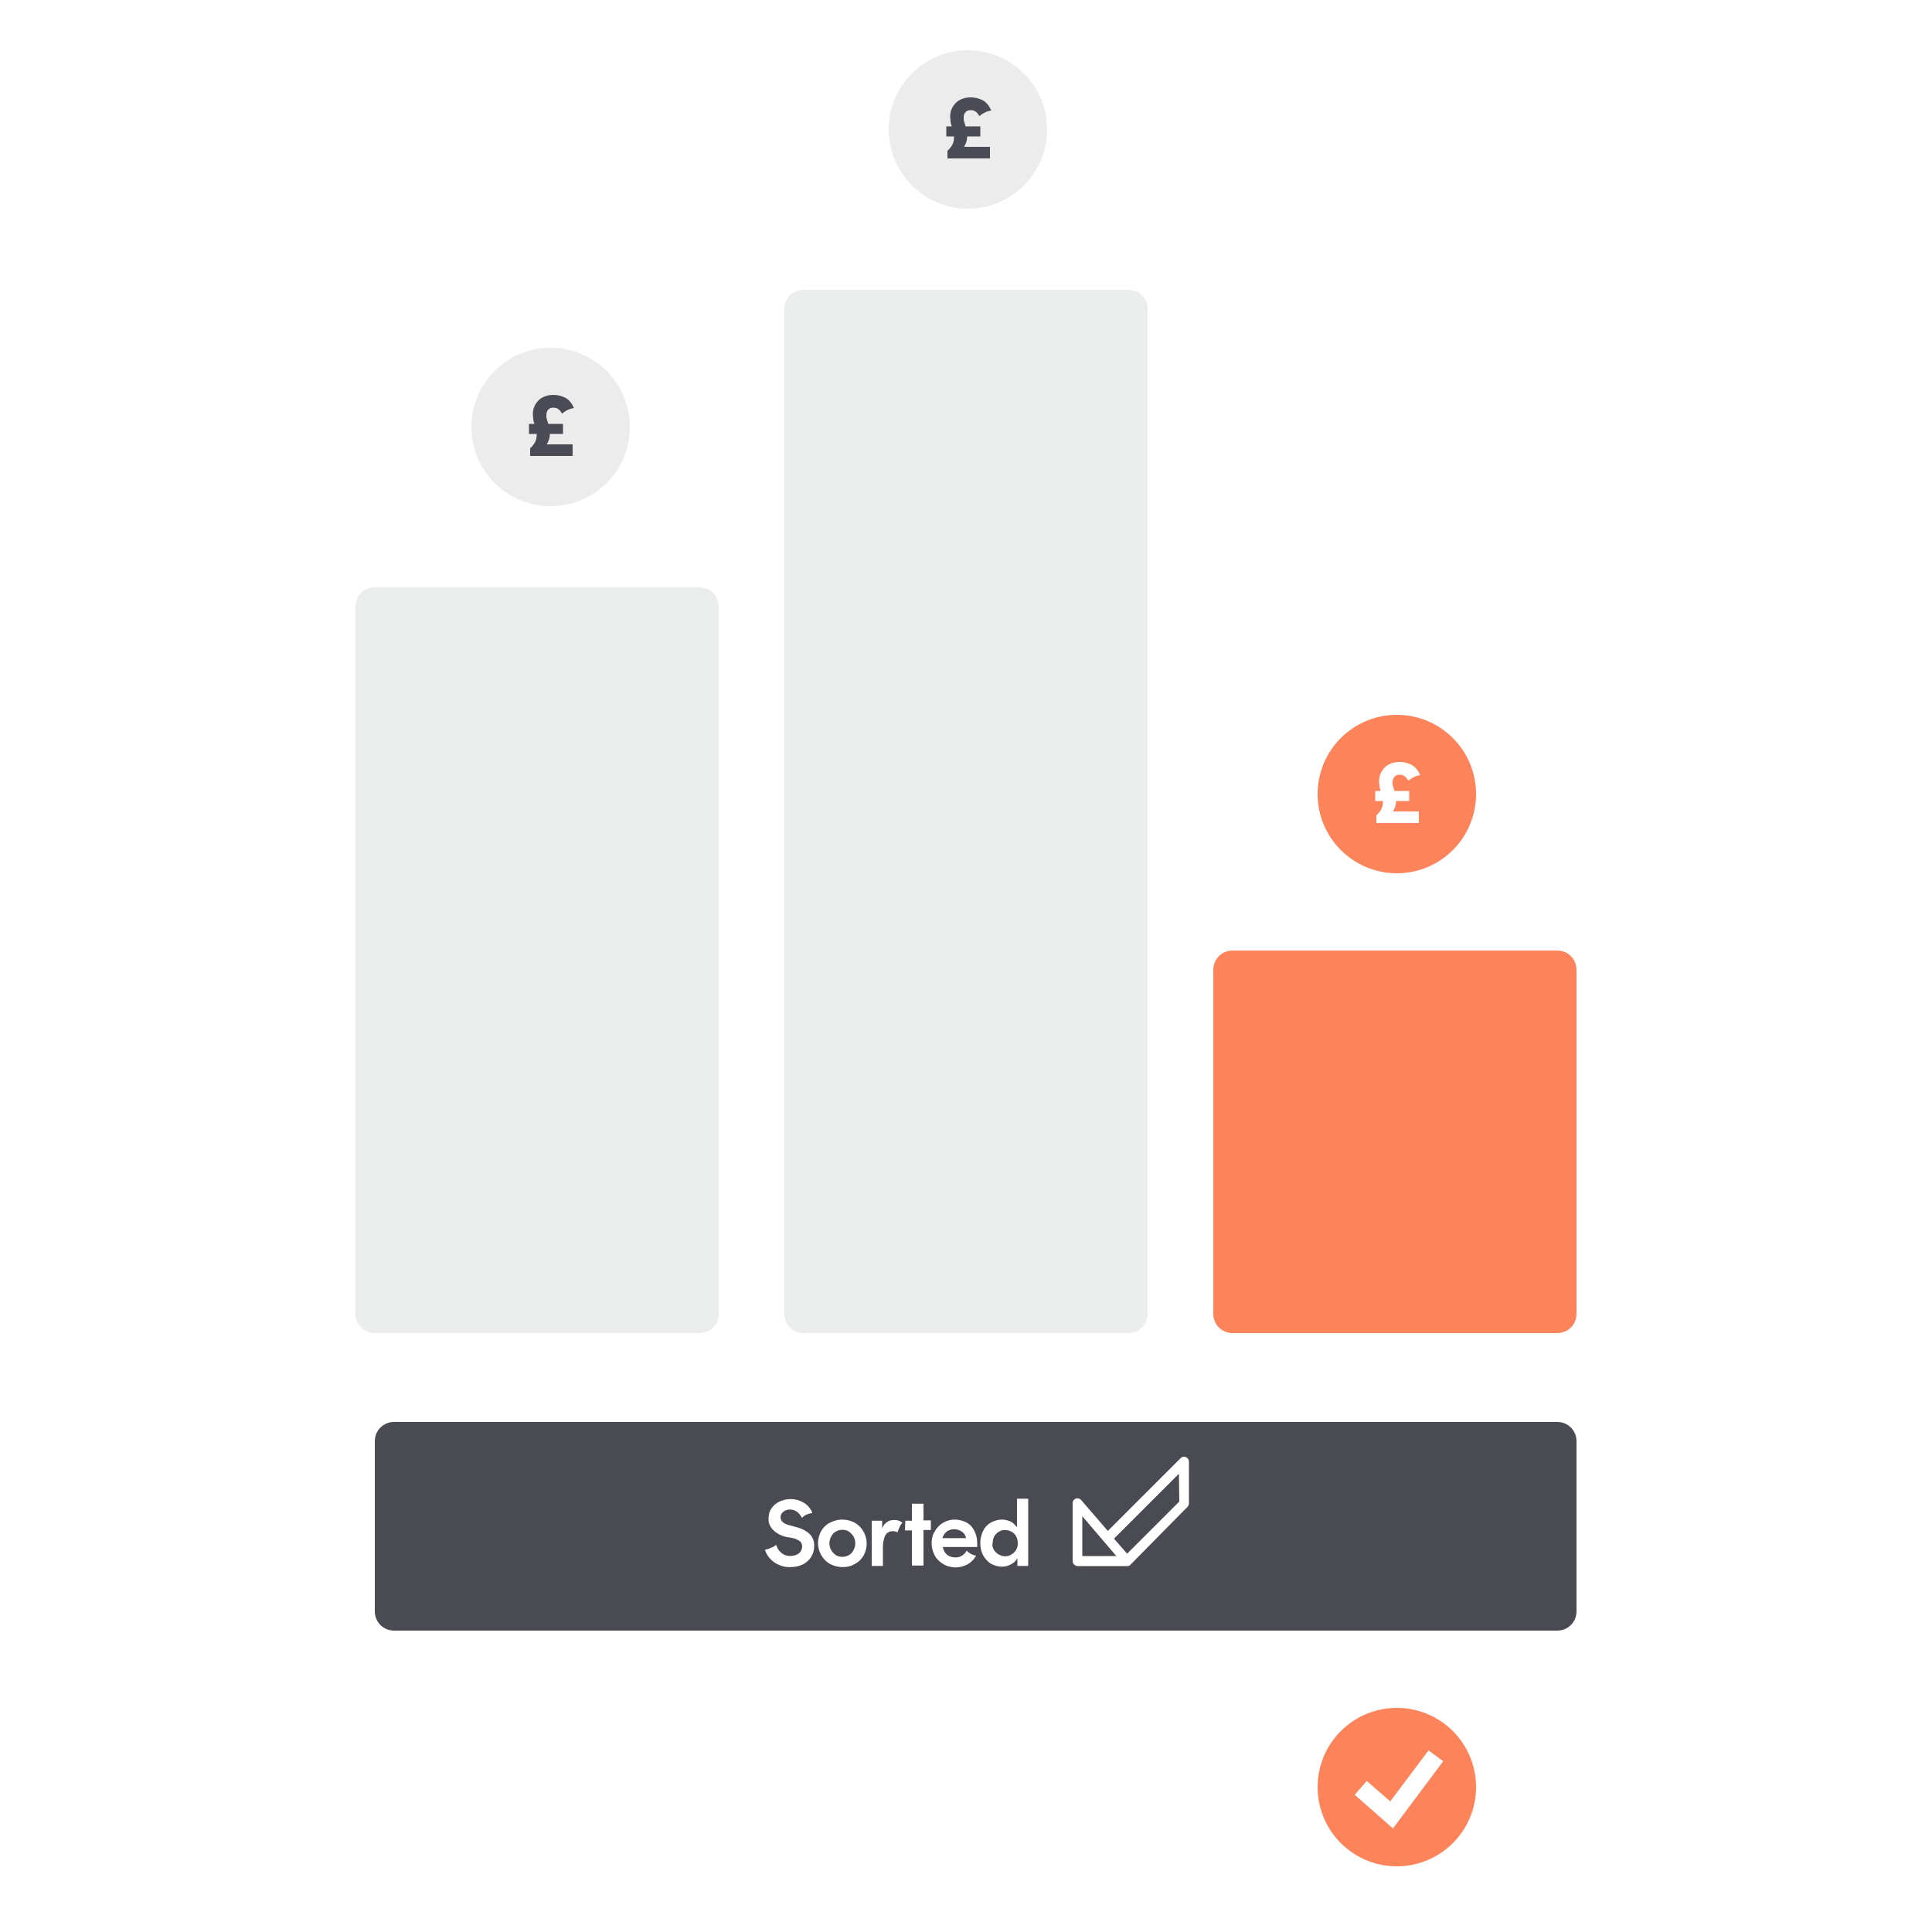 <?xml version="1.0" encoding="UTF-8"?> <svg xmlns="http://www.w3.org/2000/svg" xmlns:xlink="http://www.w3.org/1999/xlink" version="1.1" id="Layer_1" x="0px" y="0px" viewBox="0 0 500 500" style="enable-background:new 0 0 500 500;" xml:space="preserve"><rect x="0" y="0" width="500" height="500" fill="#808080" stroke="none"/> <style type="text/css"> .st0{clip-path:url(#SVGID_00000109739462118467514340000007797869210802849195_);} .st1{fill:#FFFFFF;} .st2{fill:#ECECEC;} .st3{fill:#EBECEC;} .st4{fill:#FC835A;} .st5{enable-background:new ;} .st6{fill:#4A4B54;} .st7{fill:#4A4B52;} </style> <g> <defs> <rect id="SVGID_1_" width="500" height="500"></rect> </defs> <clipPath id="SVGID_00000012462905117289943840000005777289303059672970_"> <use xlink:href="#SVGID_1_" style="overflow:visible;"></use> </clipPath> <g id="i" style="clip-path:url(#SVGID_00000012462905117289943840000005777289303059672970_);"> <rect class="st1" width="500" height="500"></rect> <g transform="translate(-619 -627)"> <circle class="st2" cx="761.5" cy="737.5" r="20.5"></circle> <g transform="matrix(1, 0, 0, 1, 619, 627)"> <path class="st3" d="M97,152h84c2.8,0,5,2.2,5,5v183c0,2.8-2.2,5-5,5H97c-2.8,0-5-2.2-5-5V157C92,154.2,94.2,152,97,152z"></path> </g> <g transform="matrix(1, 0, 0, 1, 619, 627)"> <path class="st3" d="M208,75h84c2.8,0,5,2.2,5,5v260c0,2.8-2.2,5-5,5h-84c-2.8,0-5-2.2-5-5V80C203,77.2,205.2,75,208,75z"></path> </g> <g transform="matrix(1, 0, 0, 1, 619, 627)"> <path class="st4" d="M319,246h84c2.8,0,5,2.2,5,5v89c0,2.8-2.2,5-5,5h-84c-2.8,0-5-2.2-5-5v-89C314,248.2,316.2,246,319,246z"></path> </g> <g class="st5"> <path class="st6" d="M757.4,741.6c0.3-0.6,0.5-1.3,0.5-2v-0.3h-2v-2.6h1.4c-0.1-0.5-0.3-0.9-0.3-1.3s-0.1-0.8-0.1-1.2 c0-0.9,0.2-1.8,0.7-2.6c0.5-0.8,1.1-1.4,1.9-1.8s1.7-0.6,2.7-0.6c1.2,0,2.3,0.3,3.2,0.8c0.9,0.5,1.6,1.4,2.1,2.5l0,0.1 c-0.5,0.1-1,0.2-1.6,0.5s-1,0.6-1.4,0.9h-0.1c-0.5-1-1.2-1.5-2.2-1.5c-0.6,0-1,0.2-1.3,0.5s-0.5,0.8-0.5,1.4c0,0.3,0,0.7,0.1,1 c0.1,0.3,0.2,0.8,0.4,1.3h3.8v2.6h-3.4v0.1c0,0.9-0.3,1.8-0.8,2.6h6.7v3h-11v-2C756.6,742.7,757,742.2,757.4,741.6z"></path> </g> <circle class="st2" cx="869.5" cy="660.5" r="20.5"></circle> <g class="st5"> <path class="st6" d="M865.4,664.6c0.3-0.6,0.5-1.3,0.5-2v-0.3h-2v-2.6h1.4c-0.1-0.5-0.3-0.9-0.3-1.3s-0.1-0.8-0.1-1.2 c0-0.9,0.2-1.8,0.7-2.6c0.5-0.8,1.1-1.4,1.9-1.8s1.7-0.6,2.7-0.6c1.2,0,2.3,0.3,3.2,0.8s1.6,1.4,2.1,2.5l0,0.1 c-0.5,0.1-1,0.2-1.6,0.5s-1,0.6-1.4,0.9h-0.1c-0.5-1-1.2-1.5-2.2-1.5c-0.6,0-1,0.2-1.3,0.5s-0.5,0.8-0.5,1.4c0,0.3,0,0.7,0.1,1 c0.1,0.3,0.2,0.8,0.4,1.3h3.8v2.6h-3.4v0.1c0,0.9-0.3,1.8-0.8,2.6h6.7v3h-11v-2C864.6,665.7,865,665.2,865.4,664.6z"></path> </g> <circle class="st4" cx="980.5" cy="832.5" r="20.5"></circle> <g class="st5"> <path class="st1" d="M976.4,836.6c0.3-0.6,0.5-1.3,0.5-2v-0.3h-2v-2.6h1.4c-0.1-0.5-0.3-0.9-0.3-1.3s-0.1-0.8-0.1-1.2 c0-0.9,0.2-1.8,0.7-2.6s1.1-1.4,1.9-1.8c0.8-0.4,1.7-0.6,2.7-0.6c1.2,0,2.3,0.3,3.2,0.8s1.6,1.4,2.1,2.5l0,0.1 c-0.5,0.1-1,0.2-1.6,0.5s-1,0.6-1.4,0.9h-0.1c-0.5-1-1.2-1.5-2.2-1.5c-0.6,0-1,0.2-1.3,0.5c-0.3,0.4-0.5,0.8-0.5,1.4 c0,0.3,0,0.7,0.1,1c0.1,0.3,0.2,0.8,0.4,1.3h3.8v2.6h-3.4v0.1c0,0.9-0.3,1.8-0.8,2.6h6.7v3h-11v-2 C975.6,837.7,976,837.2,976.4,836.6z"></path> </g> <g transform="matrix(1, 0, 0, 1, 619, 627)"> <path class="st7" d="M102,368h301c2.8,0,5,2.2,5,5v44c0,2.8-2.2,5-5,5H102c-2.8,0-5-2.2-5-5v-44C97,370.2,99.2,368,102,368z"></path> </g> <g transform="translate(817 1004)"> <path class="st1" d="M108.9,0.1c-0.5-0.2-1-0.1-1.4,0.3L88.7,19.2l-6.9-8c-0.5-0.5-1.3-0.6-1.8-0.1c-0.3,0.2-0.4,0.6-0.4,1V27 c0,0.7,0.6,1.3,1.3,1.3l0,0h12.8c0.3,0,0.7-0.1,0.9-0.4l0,0L109.3,13c0.2-0.2,0.4-0.6,0.4-0.9V1.3 C109.7,0.8,109.4,0.3,108.9,0.1z M82.1,25.7V15.4l8.8,10.3H82.1z M107.2,11.6L93.7,25.1l-3.4-3.9l16.8-16.8L107.2,11.6 L107.2,11.6z"></path> <g transform="translate(0 10.86)"> <path class="st1" d="M2.4,16.5c-1.1-0.8-2-1.9-2.4-3.2l0-0.1c0.5-0.1,1-0.2,1.5-0.5C2,12.6,2.4,12.3,2.8,12l0.1,0 c0.2,0.8,0.7,1.5,1.3,2c0.7,0.6,1.6,0.9,2.5,0.8c0.7,0,1.5-0.2,2.1-0.7c0.5-0.4,0.8-1.1,0.8-1.7c0-0.5-0.2-1.1-0.6-1.4 c-0.6-0.4-1.2-0.7-1.8-0.8L5.5,9.9C4.2,9.6,3,9,2.1,8.1C1.3,7.3,0.8,6.2,0.9,5.1c0-0.9,0.2-1.8,0.7-2.5c0.5-0.8,1.2-1.4,2-1.8 c0.9-0.4,1.9-0.7,2.9-0.7c1.3,0,2.5,0.3,3.6,1c1,0.6,1.7,1.5,2.1,2.5l0,0.1c-0.5,0.1-1,0.2-1.4,0.4c-0.5,0.2-0.9,0.5-1.2,0.8 l-0.1,0C9.2,4.3,8.8,3.8,8.3,3.4C7.7,3,7.1,2.8,6.4,2.8C5.8,2.8,5.2,3,4.7,3.4C4.2,3.8,4,4.3,4,4.8c0,1,0.8,1.7,2.4,2.1 l1.5,0.4c1.3,0.3,2.6,0.9,3.6,1.8c0.9,0.9,1.3,2.1,1.2,3.3c0,1-0.3,1.9-0.8,2.7c-0.5,0.8-1.3,1.5-2.1,1.9 c-1,0.5-2.1,0.7-3.2,0.7C5.1,17.8,3.7,17.3,2.4,16.5z"></path> <path class="st1" d="M16.8,16.9c-1.9-1.1-3.1-3.2-3.1-5.4c0-1.1,0.3-2.2,0.8-3.1c0.5-0.9,1.3-1.7,2.3-2.2 c1-0.5,2.1-0.8,3.2-0.8c1.1,0,2.2,0.3,3.2,0.8c1.9,1.1,3.1,3.2,3.1,5.4c0,1.1-0.3,2.2-0.8,3.1c-0.5,0.9-1.3,1.7-2.3,2.2 c-1,0.6-2,0.8-3.2,0.8C18.9,17.7,17.8,17.4,16.8,16.9z M17.1,13.3c0.3,0.5,0.7,0.9,1.2,1.3c1,0.6,2.3,0.6,3.4,0 c0.5-0.3,0.9-0.7,1.2-1.3c0.6-1.1,0.6-2.4,0-3.5c-0.3-0.5-0.7-0.9-1.2-1.3c-1-0.6-2.3-0.6-3.4,0c-0.5,0.3-0.9,0.7-1.2,1.3 C16.5,10.9,16.5,12.2,17.1,13.3L17.1,13.3z"></path> <path class="st1" d="M27.4,5.7h2.9v2c0.2-0.6,0.6-1.2,1.2-1.6c0.5-0.4,1.2-0.6,1.9-0.6c0.8,0,1.5,0.2,2.1,0.7v0.1 c-0.3,0.3-0.6,0.7-0.7,1.1c-0.2,0.4-0.4,0.8-0.5,1.3l0,0c-0.4-0.2-0.8-0.3-1.3-0.3c-0.8,0-1.5,0.4-1.9,1.1 c-0.4,0.9-0.6,1.9-0.6,2.8v5.1h-2.9V5.7z"></path> <path class="st1" d="M36.3,5.7H38V1.3H41v4.3h1.9v2.5H41v9.2H38V8.2h-1.8L36.3,5.7z"></path> <path class="st1" d="M46.1,16.9c-0.9-0.5-1.7-1.3-2.2-2.2c-0.5-1-0.8-2-0.8-3.1c0-1.1,0.2-2.2,0.8-3.1c1-1.9,3-3.1,5.2-3.1 c1.1,0,2.1,0.3,3.1,0.8c0.9,0.5,1.6,1.3,2,2.2c0.5,1,0.7,2,0.7,3.1c0,0.3,0,0.6,0,1h-8.9c0.1,0.8,0.5,1.5,1.1,2 c0.6,0.5,1.4,0.7,2.2,0.7c0.6,0,1.2-0.1,1.7-0.5c0.5-0.3,0.9-0.7,1.1-1.2l0.1,0c0.3,0.3,0.7,0.6,1.1,0.8 c0.4,0.2,0.8,0.4,1.3,0.4l0,0c-0.5,1-1.2,1.7-2.2,2.3c-1,0.5-2.1,0.8-3.2,0.8C48.1,17.7,47,17.5,46.1,16.9L46.1,16.9z M52,10.2 c-0.1-0.7-0.5-1.3-1.1-1.7c-0.6-0.4-1.3-0.6-2-0.6c-0.7,0-1.3,0.2-1.9,0.6c-0.5,0.4-0.9,1-1.1,1.7H52z"></path> <path class="st1" d="M65.3,15.4c-0.4,0.7-1,1.3-1.7,1.6c-0.7,0.4-1.5,0.6-2.3,0.6c-1,0-2-0.3-2.9-0.8c-0.8-0.5-1.5-1.3-2-2.2 c-0.5-1-0.7-2-0.7-3.1c0-1.1,0.2-2.1,0.7-3.1c0.4-0.9,1.1-1.7,2-2.2c0.9-0.5,1.9-0.8,2.9-0.8c0.8,0,1.5,0.2,2.2,0.5 c0.7,0.3,1.2,0.9,1.7,1.5V0h2.9v17.4h-2.8L65.3,15.4L65.3,15.4z M59.2,13.2c0.3,0.5,0.7,0.9,1.2,1.2c0.5,0.3,1.1,0.5,1.7,0.5 c0.6,0,1.2-0.1,1.7-0.5c0.5-0.3,0.9-0.7,1.2-1.2c0.3-0.5,0.4-1.1,0.4-1.7c0-0.9-0.3-1.8-0.9-2.4c-1.3-1.3-3.4-1.3-4.6-0.1 c0,0,0,0-0.1,0.1c-0.6,0.6-0.9,1.5-0.9,2.4C58.7,12.1,58.9,12.7,59.2,13.2L59.2,13.2z"></path> </g> </g> <circle class="st4" cx="980.5" cy="1089.5" r="20.5"></circle> <path class="st1" d="M989,1082.1l-10,13.4l-6.1-5.4l-1.1,1.3l7.5,6.6l11.1-14.9L989,1082.1z"></path> <path class="st1" d="M988.7,1080l3.8,2.8l-13,17.4l-9.9-8.7l3.1-3.6l6.1,5.3L988.7,1080z"></path> </g> </g> </g> </svg> 
